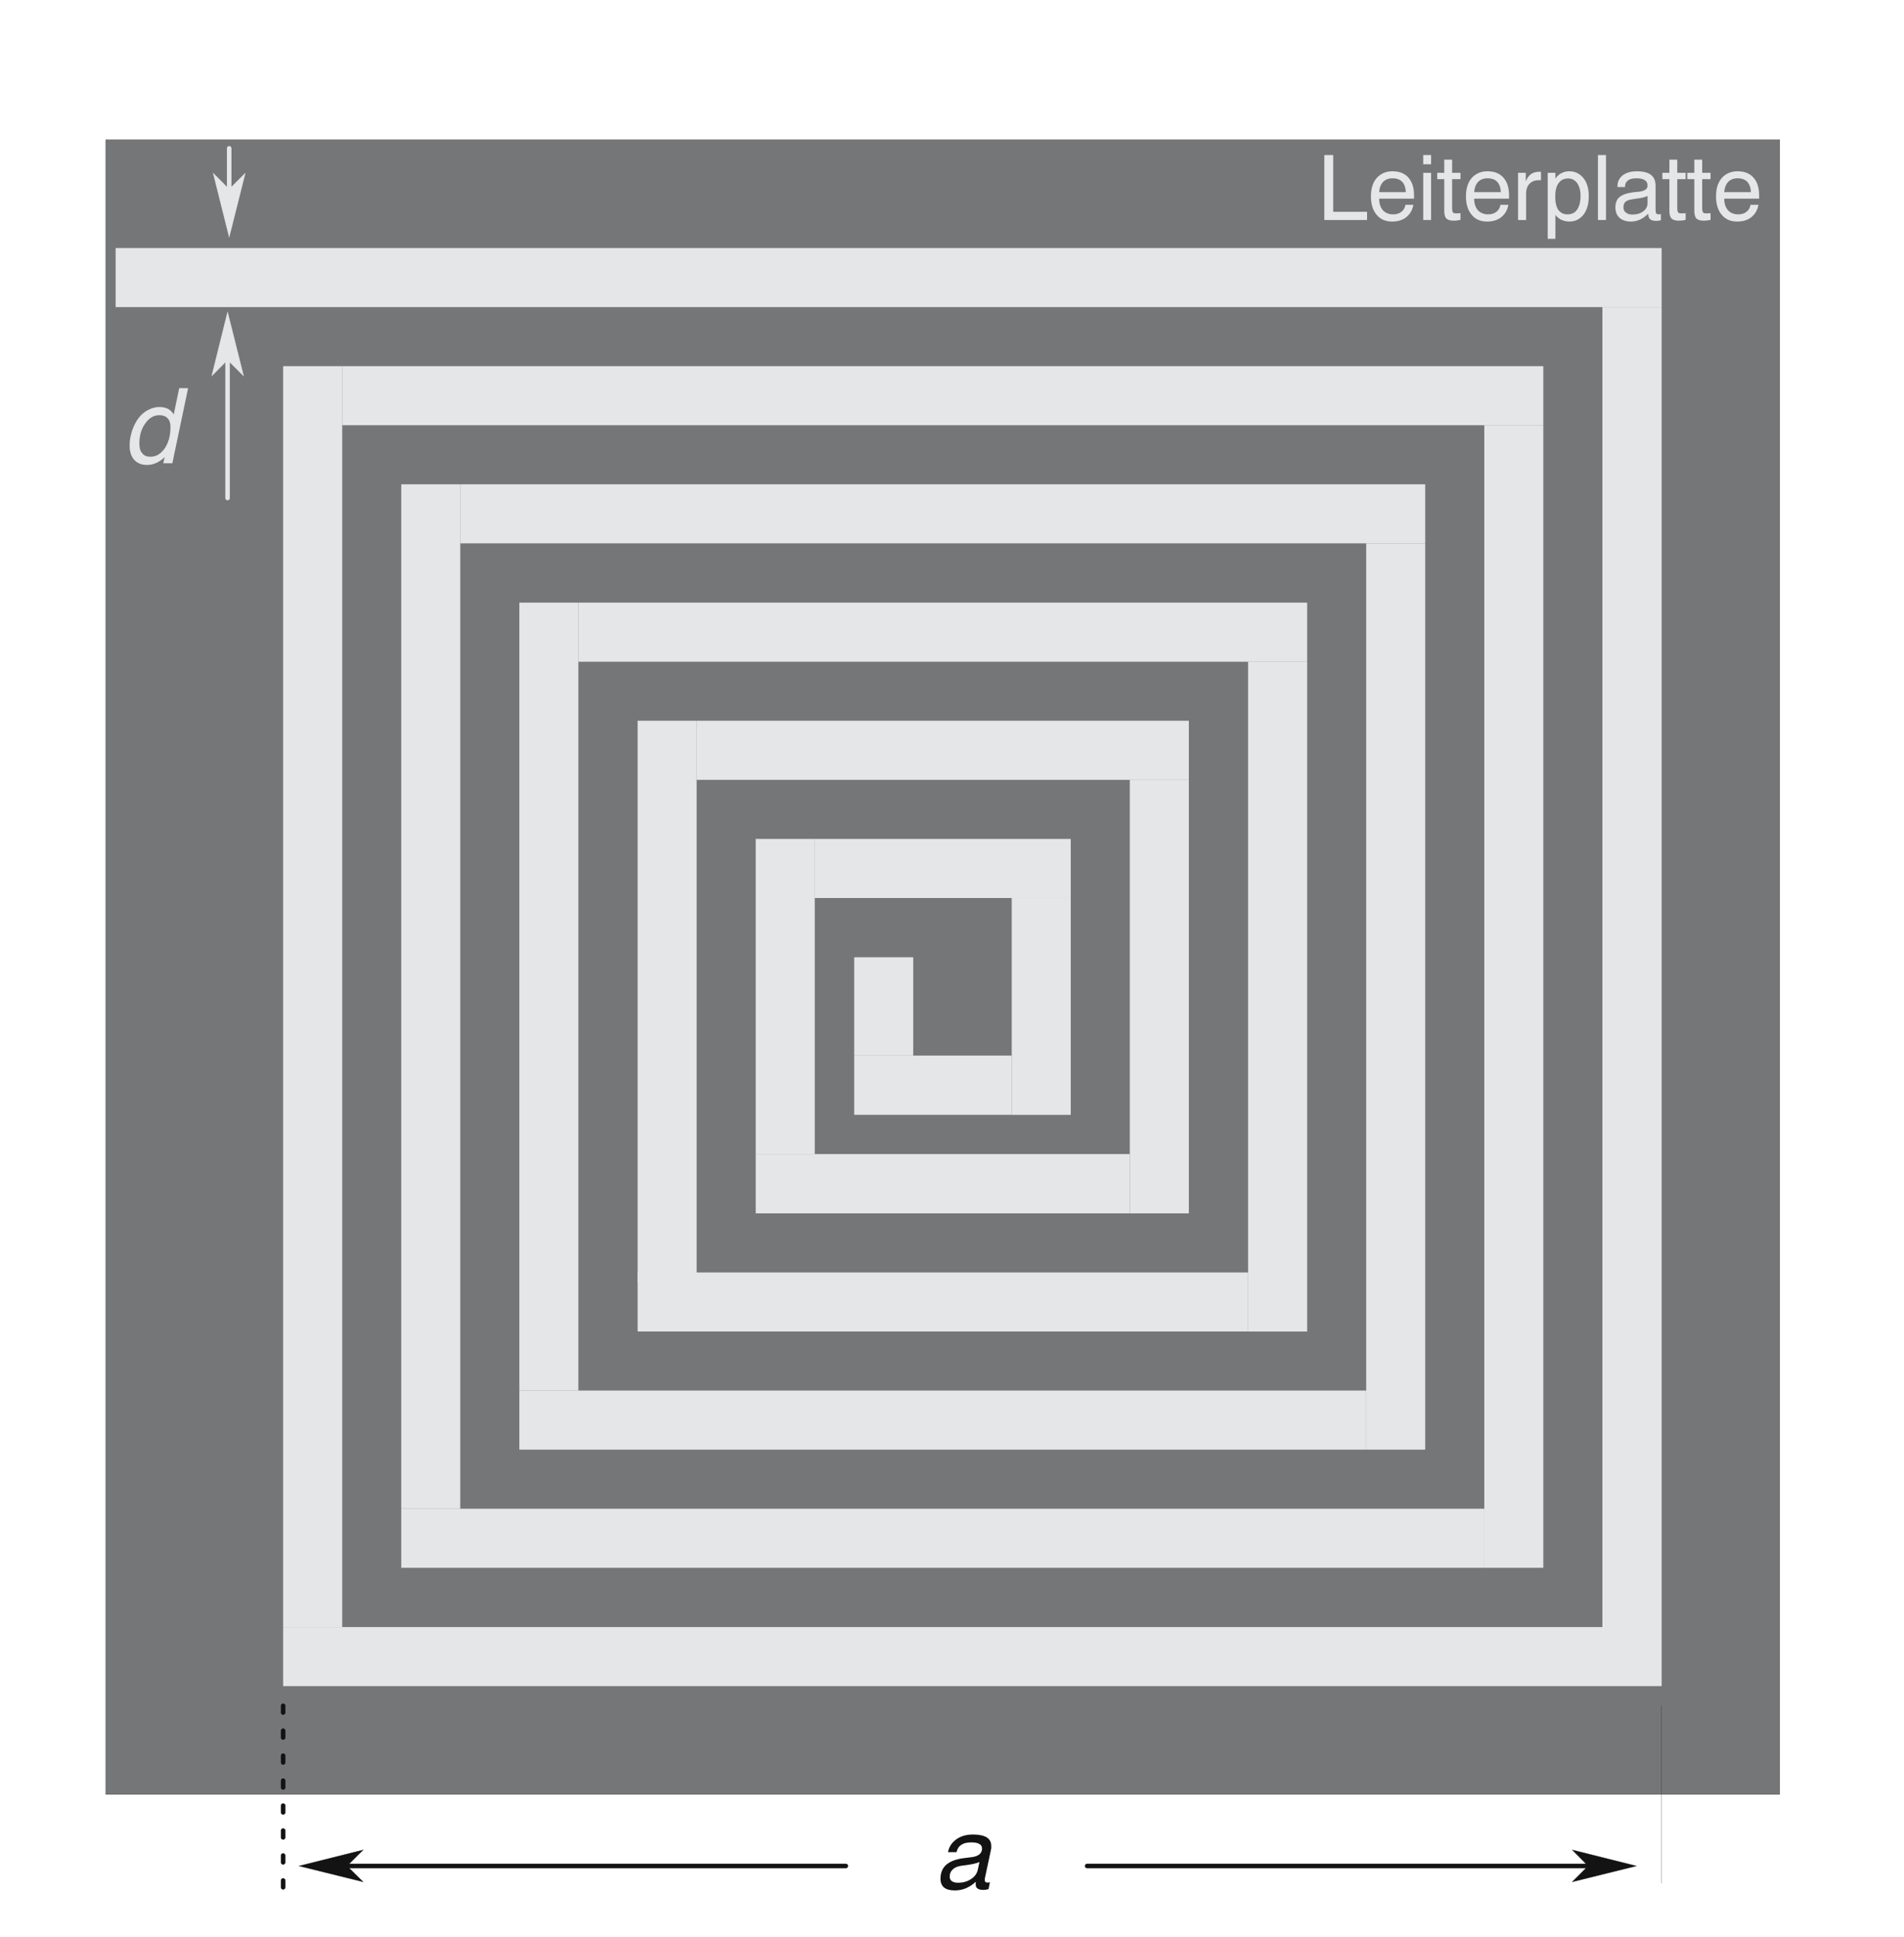 <?xml version="1.0" encoding="UTF-8"?>
<svg xmlns="http://www.w3.org/2000/svg" xmlns:xlink="http://www.w3.org/1999/xlink" width="174" height="177" viewBox="0 0 174 177">
<defs>
<g>
<g id="glyph-0-0">
</g>
<g id="glyph-0-1">
<path d="M 3.438 -2.453 C 3.156 -2.328 2.766 -2.25 2.234 -2.172 C 1.984 -2.141 1.797 -2.125 1.672 -2.094 C 1.359 -2.031 1.125 -1.922 0.969 -1.75 C 0.797 -1.594 0.719 -1.375 0.719 -1.125 C 0.719 -0.938 0.781 -0.797 0.922 -0.703 C 1.047 -0.609 1.234 -0.562 1.484 -0.562 C 1.938 -0.562 2.328 -0.672 2.656 -0.891 C 3 -1.109 3.203 -1.391 3.281 -1.734 Z M 4.469 -3.484 L 3.953 -1.062 C 3.938 -1 3.922 -0.953 3.922 -0.922 C 3.922 -0.875 3.922 -0.844 3.922 -0.812 C 3.922 -0.734 3.938 -0.672 3.984 -0.641 C 4.016 -0.594 4.078 -0.578 4.172 -0.578 C 4.203 -0.578 4.234 -0.578 4.266 -0.578 C 4.297 -0.594 4.344 -0.594 4.391 -0.609 L 4.266 0.016 C 4.172 0.047 4.094 0.062 4.016 0.078 C 3.922 0.078 3.844 0.094 3.781 0.094 C 3.547 0.094 3.375 0.047 3.266 -0.031 C 3.141 -0.109 3.094 -0.25 3.094 -0.406 C 3.094 -0.453 3.094 -0.484 3.094 -0.531 C 3.094 -0.578 3.109 -0.609 3.109 -0.656 C 2.812 -0.375 2.5 -0.188 2.172 -0.047 C 1.859 0.078 1.531 0.141 1.188 0.141 C 0.766 0.141 0.438 0.062 0.203 -0.125 C -0.016 -0.312 -0.125 -0.578 -0.125 -0.922 C -0.125 -1.484 0.062 -1.922 0.438 -2.234 C 0.812 -2.547 1.391 -2.75 2.156 -2.828 C 2.25 -2.844 2.375 -2.859 2.531 -2.875 C 3.297 -2.938 3.672 -3.203 3.672 -3.688 C 3.672 -3.875 3.594 -4.016 3.422 -4.109 C 3.266 -4.203 3.016 -4.25 2.688 -4.25 C 2.297 -4.25 2 -4.172 1.781 -4.031 C 1.547 -3.875 1.406 -3.656 1.344 -3.359 L 0.562 -3.359 C 0.656 -3.844 0.906 -4.234 1.328 -4.531 C 1.734 -4.828 2.25 -4.969 2.859 -4.969 C 3.406 -4.969 3.828 -4.875 4.109 -4.703 C 4.375 -4.531 4.516 -4.266 4.516 -3.922 C 4.516 -3.859 4.516 -3.781 4.516 -3.719 C 4.5 -3.641 4.484 -3.562 4.469 -3.484 Z M 4.469 -3.484 "/>
</g>
<g id="glyph-1-0">
</g>
<g id="glyph-1-1">
<path d="M 0.672 -5.938 L 1.484 -5.938 L 1.484 -0.75 L 4.578 -0.75 L 4.578 0 L 0.672 0 Z M 0.672 -5.938 "/>
</g>
<g id="glyph-1-2">
<path d="M 4.297 -1.953 L 1.109 -1.953 C 1.109 -1.5 1.234 -1.141 1.453 -0.891 C 1.688 -0.641 2 -0.516 2.391 -0.516 C 2.688 -0.516 2.938 -0.594 3.141 -0.75 C 3.328 -0.891 3.469 -1.109 3.516 -1.391 L 4.234 -1.391 C 4.156 -0.922 3.938 -0.547 3.594 -0.266 C 3.266 0 2.828 0.141 2.297 0.141 C 1.688 0.141 1.219 -0.062 0.875 -0.484 C 0.531 -0.891 0.359 -1.453 0.359 -2.156 C 0.359 -2.875 0.531 -3.422 0.875 -3.828 C 1.234 -4.234 1.719 -4.453 2.312 -4.453 C 2.953 -4.453 3.438 -4.266 3.781 -3.875 C 4.125 -3.5 4.297 -2.953 4.297 -2.266 C 4.297 -2.188 4.297 -2.125 4.297 -2.078 C 4.297 -2.031 4.297 -1.984 4.297 -1.953 Z M 3.547 -2.547 C 3.531 -2.953 3.422 -3.266 3.219 -3.484 C 3.016 -3.703 2.719 -3.812 2.328 -3.812 C 1.969 -3.812 1.688 -3.703 1.469 -3.484 C 1.266 -3.266 1.141 -2.953 1.109 -2.547 Z M 3.547 -2.547 "/>
</g>
<g id="glyph-1-3">
<path d="M 0.562 -4.312 L 1.281 -4.312 L 1.281 0 L 0.562 0 Z M 0.562 -5.938 L 1.281 -5.938 L 1.281 -5.094 L 0.562 -5.094 Z M 0.562 -5.938 "/>
</g>
<g id="glyph-1-4">
<path d="M 0.672 -5.516 L 1.391 -5.516 L 1.391 -4.312 L 2.156 -4.312 L 2.156 -3.734 L 1.391 -3.734 L 1.391 -1.094 C 1.391 -0.891 1.422 -0.766 1.469 -0.703 C 1.516 -0.625 1.609 -0.609 1.734 -0.609 C 1.797 -0.609 1.859 -0.609 1.938 -0.609 C 2 -0.609 2.078 -0.625 2.156 -0.625 L 2.156 -0.016 C 2.031 0.016 1.922 0.031 1.812 0.047 C 1.719 0.047 1.609 0.062 1.531 0.062 C 1.219 0.062 0.984 -0.016 0.859 -0.141 C 0.734 -0.281 0.672 -0.516 0.672 -0.844 L 0.672 -3.734 L 0.031 -3.734 L 0.031 -4.312 L 0.672 -4.312 Z M 0.672 -5.516 "/>
</g>
<g id="glyph-1-5">
<path d="M 2.641 -4.406 L 2.641 -3.625 C 2.625 -3.625 2.609 -3.641 2.578 -3.641 C 2.562 -3.641 2.516 -3.641 2.469 -3.641 C 2.094 -3.641 1.797 -3.531 1.594 -3.312 C 1.391 -3.109 1.281 -2.797 1.281 -2.406 L 1.281 0 L 0.547 0 L 0.547 -4.312 L 1.25 -4.312 L 1.25 -3.531 C 1.359 -3.812 1.516 -4.031 1.719 -4.188 C 1.922 -4.328 2.156 -4.406 2.422 -4.406 C 2.453 -4.406 2.5 -4.406 2.531 -4.406 C 2.562 -4.406 2.609 -4.406 2.641 -4.406 Z M 2.641 -4.406 "/>
</g>
<g id="glyph-1-6">
<path d="M 1.234 -0.469 L 1.234 1.719 L 0.531 1.719 L 0.531 -4.312 L 1.234 -4.312 L 1.234 -3.781 C 1.391 -4.016 1.578 -4.188 1.781 -4.281 C 1.984 -4.391 2.219 -4.453 2.516 -4.453 C 3.047 -4.453 3.469 -4.234 3.797 -3.828 C 4.125 -3.422 4.281 -2.875 4.281 -2.172 C 4.281 -1.469 4.125 -0.906 3.797 -0.484 C 3.469 -0.078 3.047 0.141 2.516 0.141 C 2.234 0.141 2 0.078 1.781 -0.016 C 1.578 -0.109 1.391 -0.266 1.234 -0.469 Z M 2.406 -3.797 C 2.016 -3.797 1.719 -3.656 1.516 -3.359 C 1.312 -3.078 1.219 -2.672 1.219 -2.125 C 1.219 -1.609 1.312 -1.203 1.5 -0.922 C 1.703 -0.656 1.969 -0.516 2.344 -0.516 C 2.719 -0.516 3.016 -0.656 3.219 -0.953 C 3.422 -1.25 3.531 -1.672 3.531 -2.219 C 3.531 -2.703 3.422 -3.078 3.219 -3.375 C 3.016 -3.656 2.734 -3.797 2.406 -3.797 Z M 2.406 -3.797 "/>
</g>
<g id="glyph-1-7">
<path d="M 0.547 -5.938 L 1.281 -5.938 L 1.281 0 L 0.547 0 Z M 0.547 -5.938 "/>
</g>
<g id="glyph-1-8">
<path d="M 3.25 -2.203 C 3.047 -2.094 2.688 -2 2.219 -1.953 C 2.047 -1.922 1.922 -1.906 1.828 -1.891 C 1.547 -1.844 1.344 -1.766 1.219 -1.656 C 1.109 -1.547 1.047 -1.375 1.047 -1.172 C 1.047 -0.969 1.109 -0.797 1.266 -0.688 C 1.406 -0.562 1.594 -0.5 1.859 -0.5 C 2.266 -0.5 2.594 -0.594 2.859 -0.797 C 3.125 -0.984 3.25 -1.25 3.25 -1.547 Z M 3.984 -3.125 L 3.984 -0.953 C 3.984 -0.781 4 -0.656 4.047 -0.594 C 4.094 -0.547 4.172 -0.516 4.281 -0.516 C 4.312 -0.516 4.328 -0.516 4.359 -0.531 C 4.391 -0.531 4.422 -0.531 4.469 -0.547 L 4.469 0.016 C 4.375 0.047 4.297 0.062 4.234 0.062 C 4.172 0.078 4.109 0.078 4.047 0.078 C 3.781 0.078 3.594 0.031 3.484 -0.078 C 3.359 -0.188 3.312 -0.359 3.312 -0.578 C 3.078 -0.344 2.828 -0.172 2.578 -0.047 C 2.312 0.078 2.031 0.141 1.734 0.141 C 1.281 0.141 0.938 0.016 0.688 -0.203 C 0.438 -0.438 0.312 -0.75 0.312 -1.156 C 0.312 -1.578 0.438 -1.891 0.703 -2.109 C 0.969 -2.328 1.406 -2.469 2.031 -2.547 C 2.109 -2.547 2.219 -2.562 2.375 -2.578 C 2.953 -2.625 3.25 -2.812 3.25 -3.141 C 3.25 -3.359 3.172 -3.531 3 -3.641 C 2.828 -3.75 2.578 -3.812 2.234 -3.812 C 1.891 -3.812 1.625 -3.75 1.453 -3.609 C 1.266 -3.469 1.188 -3.281 1.188 -3.016 L 0.5 -3.016 L 0.5 -3.062 C 0.5 -3.484 0.656 -3.828 0.969 -4.078 C 1.297 -4.328 1.719 -4.453 2.266 -4.453 C 2.844 -4.453 3.281 -4.344 3.562 -4.125 C 3.844 -3.906 3.984 -3.578 3.984 -3.125 Z M 3.984 -3.125 "/>
</g>
<g id="glyph-2-0">
</g>
<g id="glyph-2-1">
<path d="M 2.766 -4.391 C 2.25 -4.391 1.828 -4.141 1.469 -3.625 C 1.109 -3.125 0.938 -2.516 0.938 -1.797 C 0.938 -1.406 1.016 -1.109 1.203 -0.906 C 1.375 -0.688 1.625 -0.594 1.953 -0.594 C 2.469 -0.594 2.906 -0.859 3.266 -1.375 C 3.609 -1.891 3.781 -2.531 3.781 -3.312 C 3.781 -3.656 3.703 -3.922 3.516 -4.109 C 3.344 -4.297 3.094 -4.391 2.766 -4.391 Z M 4.578 -6.859 L 5.391 -6.859 L 3.953 0 L 3.125 0 L 3.25 -0.562 C 3.016 -0.328 2.766 -0.156 2.484 -0.031 C 2.219 0.094 1.938 0.156 1.641 0.156 C 1.141 0.156 0.75 0 0.469 -0.312 C 0.188 -0.625 0.047 -1.062 0.047 -1.625 C 0.047 -2.062 0.125 -2.5 0.266 -2.953 C 0.422 -3.422 0.625 -3.812 0.875 -4.141 C 1.109 -4.453 1.406 -4.703 1.75 -4.875 C 2.078 -5.047 2.422 -5.141 2.766 -5.141 C 3.078 -5.141 3.344 -5.078 3.562 -4.969 C 3.781 -4.844 3.953 -4.672 4.078 -4.453 Z M 4.578 -6.859 "/>
</g>
</g>
</defs>
<path fill-rule="evenodd" fill="rgb(45.882%, 46.274%, 47.058%)" fill-opacity="1" stroke-width="0.019" stroke-linecap="butt" stroke-linejoin="miter" stroke="rgb(7.843%, 7.451%, 7.843%)" stroke-opacity="1" stroke-miterlimit="10" d="M 57.668 352.031 L 210.641 352.031 L 210.641 503.234 L 57.668 503.234 Z M 57.668 352.031 " transform="matrix(1, 0, 0, -1, -48, 516)"/>
<path fill-rule="nonzero" fill="rgb(89.804%, 90.196%, 90.588%)" fill-opacity="1" d="M 10.566 28.062 L 151.852 28.062 L 151.852 22.664 L 10.566 22.664 Z M 10.566 28.062 "/>
<path fill-rule="nonzero" fill="rgb(89.804%, 90.196%, 90.588%)" fill-opacity="1" d="M 146.438 154.07 L 151.852 154.07 L 151.852 28.059 L 146.438 28.059 Z M 146.438 154.07 "/>
<path fill-rule="nonzero" fill="rgb(89.804%, 90.196%, 90.588%)" fill-opacity="1" d="M 25.875 154.07 L 146.438 154.07 L 146.438 148.672 L 25.875 148.672 Z M 25.875 154.07 "/>
<path fill-rule="nonzero" fill="rgb(89.804%, 90.196%, 90.588%)" fill-opacity="1" d="M 25.875 148.672 L 31.273 148.672 L 31.273 33.457 L 25.875 33.457 Z M 25.875 148.672 "/>
<path fill-rule="nonzero" fill="rgb(89.804%, 90.196%, 90.588%)" fill-opacity="1" d="M 31.273 38.855 L 141.039 38.855 L 141.039 33.457 L 31.273 33.457 Z M 31.273 38.855 "/>
<path fill-rule="nonzero" fill="rgb(89.804%, 90.196%, 90.588%)" fill-opacity="1" d="M 135.645 143.258 L 141.039 143.258 L 141.039 38.855 L 135.645 38.855 Z M 135.645 143.258 "/>
<path fill-rule="nonzero" fill="rgb(89.804%, 90.196%, 90.588%)" fill-opacity="1" d="M 36.668 143.258 L 135.645 143.258 L 135.645 137.859 L 36.668 137.859 Z M 36.668 143.258 "/>
<path fill-rule="nonzero" fill="rgb(89.804%, 90.196%, 90.588%)" fill-opacity="1" d="M 36.668 137.859 L 42.062 137.859 L 42.062 44.254 L 36.668 44.254 Z M 36.668 137.859 "/>
<path fill-rule="nonzero" fill="rgb(89.804%, 90.196%, 90.588%)" fill-opacity="1" d="M 42.062 49.648 L 130.246 49.648 L 130.246 44.254 L 42.062 44.254 Z M 42.062 49.648 "/>
<path fill-rule="nonzero" fill="rgb(89.804%, 90.196%, 90.588%)" fill-opacity="1" d="M 124.852 132.461 L 130.246 132.461 L 130.246 49.648 L 124.852 49.648 Z M 124.852 132.461 "/>
<path fill-rule="nonzero" fill="rgb(89.804%, 90.196%, 90.588%)" fill-opacity="1" d="M 47.461 132.461 L 124.852 132.461 L 124.852 127.062 L 47.461 127.062 Z M 47.461 132.461 "/>
<path fill-rule="nonzero" fill="rgb(89.804%, 90.196%, 90.588%)" fill-opacity="1" d="M 47.461 127.062 L 52.855 127.062 L 52.855 55.066 L 47.461 55.066 Z M 47.461 127.062 "/>
<path fill-rule="nonzero" fill="rgb(89.804%, 90.196%, 90.588%)" fill-opacity="1" d="M 52.855 60.465 L 119.457 60.465 L 119.457 55.066 L 52.855 55.066 Z M 52.855 60.465 "/>
<path fill-rule="nonzero" fill="rgb(89.804%, 90.196%, 90.588%)" fill-opacity="1" d="M 114.059 121.668 L 119.457 121.668 L 119.457 60.465 L 114.059 60.465 Z M 114.059 121.668 "/>
<path fill-rule="nonzero" fill="rgb(89.804%, 90.196%, 90.588%)" fill-opacity="1" d="M 58.27 121.664 L 114.059 121.664 L 114.059 116.27 L 58.27 116.27 Z M 58.27 121.664 "/>
<path fill-rule="nonzero" fill="rgb(89.804%, 90.196%, 90.588%)" fill-opacity="1" d="M 58.27 117.164 L 63.664 117.164 L 63.664 65.859 L 58.27 65.859 Z M 58.27 117.164 "/>
<path fill-rule="nonzero" fill="rgb(89.804%, 90.196%, 90.588%)" fill-opacity="1" d="M 63.664 71.258 L 108.645 71.258 L 108.645 65.859 L 63.664 65.859 Z M 63.664 71.258 "/>
<path fill-rule="nonzero" fill="rgb(89.804%, 90.196%, 90.588%)" fill-opacity="1" d="M 103.25 110.871 L 108.645 110.871 L 108.645 71.258 L 103.25 71.258 Z M 103.25 110.871 "/>
<path fill-rule="nonzero" fill="rgb(89.804%, 90.196%, 90.588%)" fill-opacity="1" d="M 69.062 110.871 L 103.25 110.871 L 103.25 105.453 L 69.062 105.453 Z M 69.062 110.871 "/>
<path fill-rule="nonzero" fill="rgb(89.804%, 90.196%, 90.588%)" fill-opacity="1" d="M 69.062 105.453 L 74.457 105.453 L 74.457 76.656 L 69.062 76.656 Z M 69.062 105.453 "/>
<path fill-rule="nonzero" fill="rgb(89.804%, 90.196%, 90.588%)" fill-opacity="1" d="M 74.457 82.055 L 97.852 82.055 L 97.852 76.656 L 74.457 76.656 Z M 74.457 82.055 "/>
<path fill-rule="nonzero" fill="rgb(89.804%, 90.196%, 90.588%)" fill-opacity="1" d="M 92.457 101.871 L 97.852 101.871 L 97.852 82.055 L 92.457 82.055 Z M 92.457 101.871 "/>
<path fill-rule="nonzero" fill="rgb(89.804%, 90.196%, 90.588%)" fill-opacity="1" d="M 78.062 101.867 L 92.457 101.867 L 92.457 96.453 L 78.062 96.453 Z M 78.062 101.867 "/>
<path fill-rule="nonzero" fill="rgb(89.804%, 90.196%, 90.588%)" fill-opacity="1" d="M 78.062 96.453 L 83.457 96.453 L 83.457 87.469 L 78.062 87.469 Z M 78.062 96.453 "/>
<g fill="rgb(7.843%, 7.451%, 7.843%)" fill-opacity="1">
<use xlink:href="#glyph-0-1" x="86.072" y="172.597"/>
</g>
<path fill="none" stroke-width="0.415" stroke-linecap="round" stroke-linejoin="round" stroke="rgb(7.843%, 7.451%, 7.843%)" stroke-opacity="1" stroke-dasharray="0.622 1.659" stroke-miterlimit="10" d="M 73.875 360.137 L 73.875 343.027 " transform="matrix(1, 0, 0, -1, -48, 516)"/>
<path fill="none" stroke-width="0.019" stroke-linecap="round" stroke-linejoin="round" stroke="rgb(7.843%, 7.451%, 7.843%)" stroke-opacity="1" stroke-miterlimit="10" d="M 199.852 360.137 L 199.852 343.926 " transform="matrix(1, 0, 0, -1, -48, 516)"/>
<g fill="rgb(89.804%, 90.196%, 90.588%)" fill-opacity="1">
<use xlink:href="#glyph-1-1" x="120.352" y="20.104"/>
</g>
<g fill="rgb(89.804%, 90.196%, 90.588%)" fill-opacity="1">
<use xlink:href="#glyph-1-2" x="124.927" y="20.104"/>
</g>
<g fill="rgb(89.804%, 90.196%, 90.588%)" fill-opacity="1">
<use xlink:href="#glyph-1-3" x="129.501" y="20.104"/>
</g>
<g fill="rgb(89.804%, 90.196%, 90.588%)" fill-opacity="1">
<use xlink:href="#glyph-1-4" x="131.313" y="20.104"/>
</g>
<g fill="rgb(89.804%, 90.196%, 90.588%)" fill-opacity="1">
<use xlink:href="#glyph-1-2" x="133.609" y="20.104"/>
</g>
<g fill="rgb(89.804%, 90.196%, 90.588%)" fill-opacity="1">
<use xlink:href="#glyph-1-5" x="138.184" y="20.104"/>
</g>
<g fill="rgb(89.804%, 90.196%, 90.588%)" fill-opacity="1">
<use xlink:href="#glyph-1-6" x="140.91" y="20.104"/>
</g>
<g fill="rgb(89.804%, 90.196%, 90.588%)" fill-opacity="1">
<use xlink:href="#glyph-1-7" x="145.484" y="20.104"/>
</g>
<g fill="rgb(89.804%, 90.196%, 90.588%)" fill-opacity="1">
<use xlink:href="#glyph-1-8" x="147.314" y="20.104"/>
</g>
<g fill="rgb(89.804%, 90.196%, 90.588%)" fill-opacity="1">
<use xlink:href="#glyph-1-4" x="151.888" y="20.104"/>
</g>
<g fill="rgb(89.804%, 90.196%, 90.588%)" fill-opacity="1">
<use xlink:href="#glyph-1-4" x="154.166" y="20.104"/>
</g>
<g fill="rgb(89.804%, 90.196%, 90.588%)" fill-opacity="1">
<use xlink:href="#glyph-1-2" x="156.463" y="20.104"/>
</g>
<g fill="rgb(89.804%, 90.196%, 90.588%)" fill-opacity="1">
<use xlink:href="#glyph-2-1" x="11.798" y="42.329"/>
</g>
<path fill="none" stroke-width="0.415" stroke-linecap="round" stroke-linejoin="round" stroke="rgb(7.843%, 7.451%, 7.843%)" stroke-opacity="1" stroke-miterlimit="10" d="M 76.789 345.496 L 125.297 345.496 " transform="matrix(1, 0, 0, -1, -48, 516)"/>
<path fill-rule="evenodd" fill="rgb(7.843%, 7.451%, 7.843%)" fill-opacity="1" stroke-width="0.019" stroke-linecap="round" stroke-linejoin="round" stroke="rgb(7.843%, 7.451%, 7.843%)" stroke-opacity="1" stroke-miterlimit="10" d="M 75.312 345.496 L 81.195 346.969 L 79.719 345.496 L 81.195 344.039 Z M 75.312 345.496 " transform="matrix(1, 0, 0, -1, -48, 516)"/>
<path fill="none" stroke-width="0.415" stroke-linecap="round" stroke-linejoin="round" stroke="rgb(7.843%, 7.451%, 7.843%)" stroke-opacity="1" stroke-miterlimit="10" d="M 196.078 345.496 L 147.348 345.496 " transform="matrix(1, 0, 0, -1, -48, 516)"/>
<path fill-rule="evenodd" fill="rgb(7.843%, 7.451%, 7.843%)" fill-opacity="1" stroke-width="0.019" stroke-linecap="round" stroke-linejoin="round" stroke="rgb(7.843%, 7.451%, 7.843%)" stroke-opacity="1" stroke-miterlimit="10" d="M 197.555 345.496 L 191.672 346.969 L 193.129 345.496 L 191.672 344.039 Z M 197.555 345.496 " transform="matrix(1, 0, 0, -1, -48, 516)"/>
<path fill="none" stroke-width="0.415" stroke-linecap="round" stroke-linejoin="round" stroke="rgb(89.804%, 90.196%, 90.588%)" stroke-opacity="1" stroke-miterlimit="10" d="M 68.797 486.055 L 68.797 470.496 " transform="matrix(1, 0, 0, -1, -48, 516)"/>
<path fill-rule="evenodd" fill="rgb(89.804%, 90.196%, 90.588%)" fill-opacity="1" stroke-width="0.019" stroke-linecap="round" stroke-linejoin="round" stroke="rgb(89.804%, 90.196%, 90.588%)" stroke-opacity="1" stroke-miterlimit="10" d="M 68.797 487.512 L 70.273 481.629 L 68.797 483.102 L 67.34 481.629 Z M 68.797 487.512 " transform="matrix(1, 0, 0, -1, -48, 516)"/>
<path fill="none" stroke-width="0.415" stroke-linecap="round" stroke-linejoin="round" stroke="rgb(89.804%, 90.196%, 90.588%)" stroke-opacity="1" stroke-miterlimit="10" d="M 68.945 495.785 L 68.945 502.449 " transform="matrix(1, 0, 0, -1, -48, 516)"/>
<path fill-rule="evenodd" fill="rgb(89.804%, 90.196%, 90.588%)" fill-opacity="1" stroke-width="0.019" stroke-linecap="round" stroke-linejoin="round" stroke="rgb(89.804%, 90.196%, 90.588%)" stroke-opacity="1" stroke-miterlimit="10" d="M 68.945 494.309 L 70.422 500.191 L 68.945 498.715 L 67.473 500.191 Z M 68.945 494.309 " transform="matrix(1, 0, 0, -1, -48, 516)"/>
</svg>
